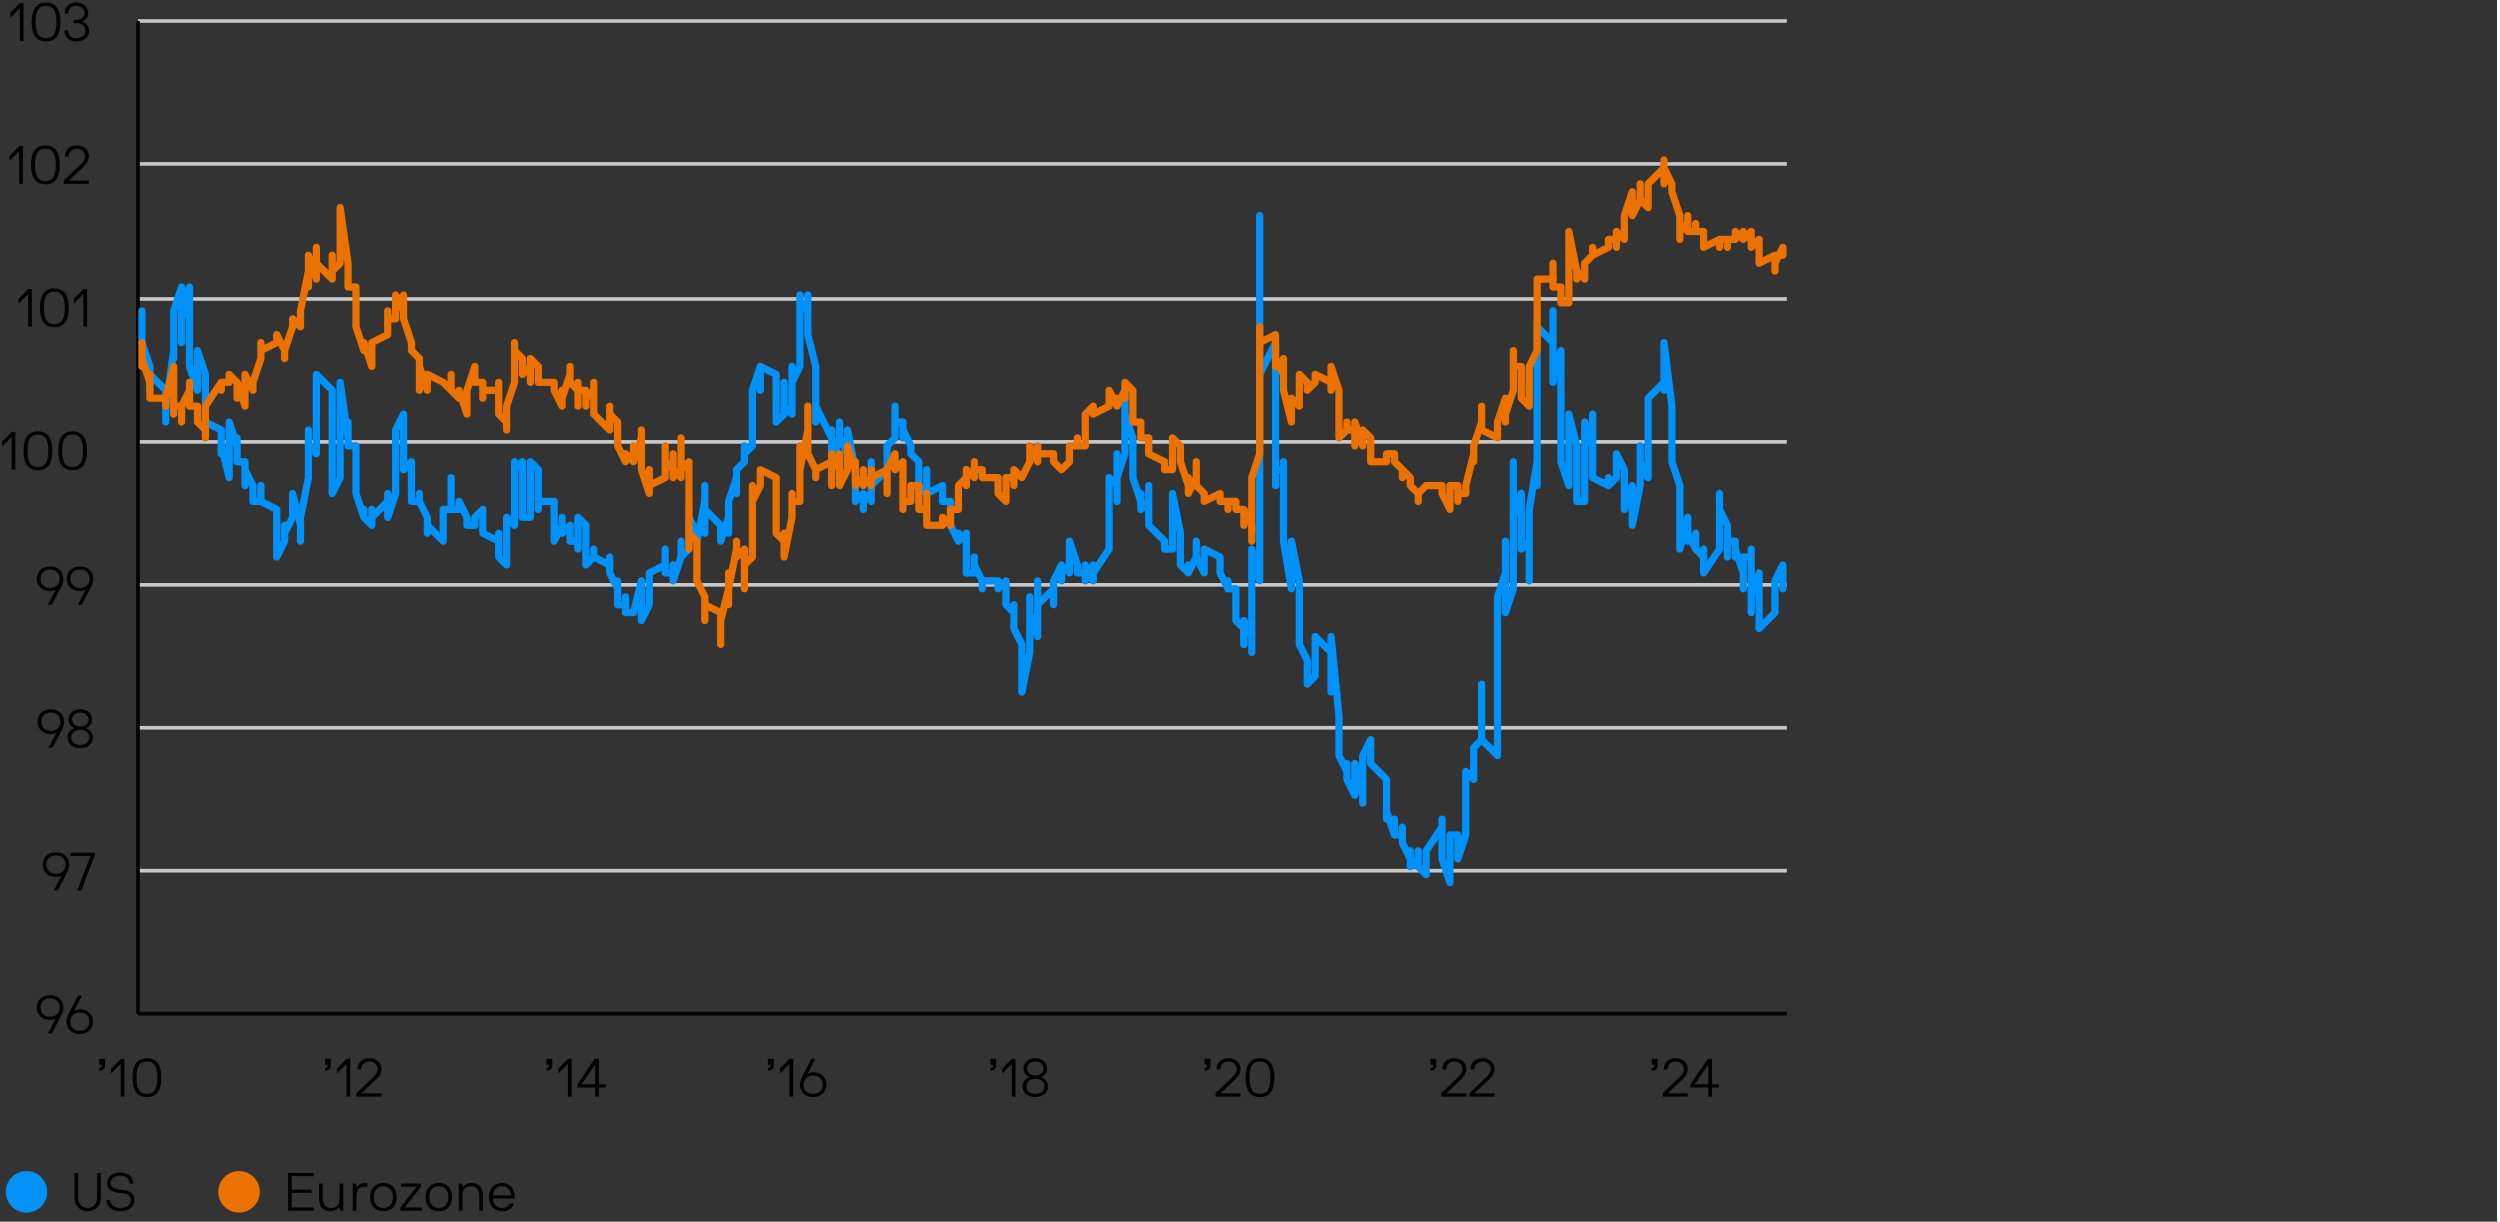 <?xml version="1.0" encoding="UTF-8"?>
<svg id="Layer_1" xmlns="http://www.w3.org/2000/svg" viewBox="0 0 839 410">
  <rect x="0" y="0" width="839" height="410" fill="#333333" stroke="none"/>
  <line x1="838.5" y1="-45" x2="838.5" y2="410" style="fill: none; stroke: #fff; stroke-miterlimit: 10;"/>
  <circle cx="8.89" cy="399.98" r="6.97" style="fill: #0092f9;"/>
  <g>
    <path d="M33.74,393.64c.05,0,.09.04.09.09v8.37c0,2.65-1.93,4.39-4.39,4.39s-4.45-1.75-4.45-4.39v-8.37c0-.05.04-.09.09-.09h1.08c.05,0,.09.04.09.09v8.37c0,1.93,1.42,3.31,3.19,3.31s3.13-1.39,3.13-3.31v-8.37c0-.05.04-.09.09-.09h1.08Z"/>
    <path d="M40.44,405.41c1.76,0,3.46-.92,3.46-2.57,0-2.04-1.76-2.36-3.46-2.5-2.11-.18-4.54-.74-4.54-3.38,0-2.23,2.2-3.49,4.36-3.49s4.43,1.15,4.43,3.66c0,.05-.04.09-.09.09h-1.08c-.05,0-.09-.04-.09-.09,0-1.69-1.42-2.58-3.17-2.58-1.64,0-3.1.95-3.1,2.41,0,1.06.52,2.05,3.28,2.3,2.18.2,4.72.58,4.72,3.58,0,2.18-2,3.66-4.72,3.66-2.9,0-4.72-1.66-4.72-3.66,0-.05.04-.09.09-.09h1.08c.05,0,.09.04.09.09,0,1.26,1.3,2.57,3.46,2.57Z"/>
  </g>
  <circle cx="80.22" cy="399.98" r="6.97" style="fill: #eb7200;"/>
  <g>
    <path d="M96.76,406.31c-.05,0-.09-.04-.09-.09v-12.5c0-.05.04-.09.09-.09h8.46c.05,0,.09.04.09.09v.9c0,.05-.04.09-.09.09h-7.2c-.05,0-.09.04-.09.09v4.36c0,.05.04.09.09.09h6.43c.05,0,.09.04.09.09v.9c0,.05-.04.09-.09.09h-6.43c-.05,0-.09.04-.09.09v4.72c0,.05.04.09.09.09h7.2c.05,0,.09.04.09.09v.9c0,.05-.04.09-.09.09h-8.46Z"/>
    <path d="M108.33,402.1c0,1.76.72,3.29,2.81,3.31,2.02,0,2.81-1.15,2.81-3.31v-4.81c0-.05.04-.09.09-.09h1.08c.05,0,.09.04.09.09v8.93c0,.05-.04.09-.09.09h-.88c-.05,0-.09-.02-.11-.09l-.18-.99c-.02-.11-.13-.11-.18-.04-.25.34-1.22,1.3-2.81,1.3-2.75-.02-3.89-1.73-3.89-4.39v-4.81c0-.05.04-.09.09-.09h1.08c.05,0,.09.04.09.09v4.81Z"/>
    <path d="M118.38,397.29c0-.05.04-.09.09-.09h.9c.05,0,.07.04.09.09l.18.99c.02.11.13.11.18.04.23-.29.95-1.3,2.63-1.3h.76c.05,0,.09.04.09.09v1.08c0,.05-.04.09-.09.09h-.76c-2.02,0-2.81,1.01-2.81,3.13v4.81c0,.05-.04.09-.09.09h-1.08c-.05,0-.09-.04-.09-.09v-8.93Z"/>
    <path d="M128.66,406.49c-2.83,0-4.47-1.93-4.47-4.74s1.64-4.75,4.47-4.75,4.47,1.94,4.47,4.75-1.66,4.74-4.47,4.74ZM128.66,398.1c-2,0-3.2,1.49-3.2,3.66s1.21,3.65,3.2,3.65,3.21-1.49,3.21-3.65-1.21-3.66-3.21-3.66Z"/>
    <path d="M134.61,397.29c0-.05.04-.09.09-.09h6.5c.05,0,.09.04.09.09v.9c0,.05-.05.13-.09.18l-5.22,6.72c-.05.07.02.14.07.14h5.4c.05,0,.09.04.09.09v.9c0,.05-.04.09-.09.09h-6.97c-.05,0-.09-.04-.09-.09v-.9c0-.05.05-.13.09-.18l5.22-6.72c.05-.07-.02-.14-.07-.14h-4.93c-.05,0-.09-.04-.09-.09v-.9Z"/>
    <path d="M147.27,406.49c-2.83,0-4.47-1.93-4.47-4.74s1.64-4.75,4.47-4.75,4.47,1.94,4.47,4.75-1.66,4.74-4.47,4.74ZM147.27,398.1c-2,0-3.2,1.49-3.2,3.66s1.21,3.65,3.2,3.65,3.21-1.49,3.21-3.65-1.21-3.66-3.21-3.66Z"/>
    <path d="M160.86,401.41c0-1.76-.72-3.31-2.81-3.31s-2.81,1.15-2.81,3.31v4.81c0,.05-.04.09-.09.09h-1.08c-.05,0-.09-.04-.09-.09v-8.93c0-.05.04-.09.09-.09h.88c.05,0,.09.02.11.09l.18.99c.02.11.13.11.18.04.25-.34,1.22-1.31,2.81-1.3,2.75.04,3.89,1.73,3.89,4.39v4.81c0,.05-.04.09-.09.09h-1.08c-.05,0-.09-.04-.09-.09v-4.81Z"/>
    <path d="M165.55,402.22c-.05,0-.09.04-.09.09,0,1.57,1.12,3.1,3.01,3.1,1.46,0,2.27-.74,2.61-1.4.04-.07.09-.09.14-.09h1.15c.05,0,.13.02.11.09-.54,1.64-2.07,2.49-4.02,2.49-2.61,0-4.38-1.93-4.38-4.74s1.67-4.75,4.38-4.75,4.32,1.94,4.32,4.75c0,.13-.02.32-.04.38-.02.05-.05.09-.11.09h-7.09ZM168.47,398.08c-2.05,0-3.01,1.89-3.01,2.97,0,.05.04.09.09.09h5.78c.05,0,.09-.04.09-.09,0-1.3-.85-2.97-2.95-2.97Z"/>
  </g>
  <path d="M46.31,7.05h553.35M46.31,55.02h553.35M46.31,100.33h553.35M46.31,148.3h553.35M46.31,196.27h553.35M46.31,244.24h553.35M46.31,292.21h553.35" style="fill: none; stroke: #c5c7c9; stroke-linejoin: round; stroke-width: 1.22px;"/>
  <line x1="46.31" y1="340.17" x2="46.31" y2="7.05" style="fill: none; stroke: #000; stroke-linejoin: round; stroke-width: 1.22px;"/>
  <line x1="46.31" y1="340.17" x2="599.67" y2="340.17" style="fill: none; stroke: #000; stroke-linejoin: round; stroke-width: 1.22px;"/>
  <g>
    <polyline points="47.64 104.33 47.64 112.32 47.64 114.99 50.3 122.98 50.3 128.31 50.3 130.98 50.3 125.65 55.63 130.98 55.63 136.3 55.63 141.63 55.63 136.3 58.29 117.65 58.29 120.32 58.29 109.66 58.29 104.33 60.95 96.33 60.95 101.66 60.95 114.99 60.95 106.99 63.61 96.33 63.61 109.66 63.61 120.32 63.61 122.98 66.27 130.98 66.27 117.65 66.27 120.32 66.27 117.65 68.93 125.65 68.93 130.98 68.93 141.63 74.25 144.3 74.25 152.29 74.25 149.63 76.91 160.29 76.91 149.63 76.91 146.96 76.91 141.63 79.57 149.63 79.57 146.96 79.57 149.63 79.57 154.96 82.23 154.96 82.23 162.95 82.23 157.62 84.89 162.95 84.89 168.28 87.55 168.28 87.55 165.62 87.55 162.95 87.55 168.28 92.87 170.95 92.87 173.61 92.87 178.94 92.87 186.94 95.53 181.61 95.53 176.28 95.53 178.94 98.19 173.61 98.19 168.28 98.19 165.62 100.85 176.28 100.85 178.94 100.85 173.61 100.85 181.61 100.85 173.61 103.51 160.29 103.51 152.29 103.51 144.3 103.51 149.63 106.17 152.29 106.17 144.3 106.17 152.29 106.17 130.98 106.17 125.65 111.49 130.98 111.49 146.96 111.49 152.29 111.49 165.62 114.15 160.29 114.15 157.62 114.15 144.3 114.15 128.31 116.81 146.96 116.81 149.63 116.81 141.63 116.81 149.63 119.47 149.63 119.47 154.96 119.47 160.29 119.47 165.62 122.13 173.61 122.13 170.95 122.13 173.61 124.79 176.28 124.79 170.95 124.79 173.61 130.12 168.28 130.12 165.62 130.12 168.28 130.12 173.61 132.78 165.62 132.78 160.29 132.78 144.3 135.44 138.97 135.44 146.96 135.44 152.29 135.44 149.63" style="fill: none; stroke: #0092f9; stroke-linecap: round; stroke-linejoin: round; stroke-width: 2.43px;"/>
    <polyline points="135.44 149.63 135.44 157.62 138.1 154.96 138.1 157.62 138.1 160.29 138.1 168.28 140.76 168.28 140.76 165.62 140.76 168.28 143.42 173.61 143.42 178.94 143.42 176.28 148.74 181.61 148.74 176.28 148.74 170.95 151.4 170.95 151.4 165.62 151.4 160.29 151.4 168.28 151.4 170.95 154.06 170.95 154.06 168.28 156.72 173.61 156.72 176.28 159.38 176.28 159.38 173.61 162.04 170.95 162.04 173.61 162.04 176.28 162.04 178.94 167.36 181.61 167.36 186.94 167.36 178.94 167.36 186.94 170.02 189.6 170.02 186.94 170.02 184.27 170.02 173.61 172.68 176.28 172.68 154.96 172.68 157.62 175.34 154.96 175.34 168.28 175.34 173.61 178 173.61 178 170.95 178 157.62 178 160.29 178 154.96 180.66 157.62 180.66 162.95 180.66 170.95 180.66 168.28 185.98 168.28 185.98 170.95 185.98 178.94 185.98 181.61 188.64 176.28 188.64 173.61 188.64 178.94 191.3 176.28 191.3 181.61 193.96 181.61 193.96 184.27 193.96 181.61 193.96 176.28 193.96 173.61 196.62 176.28 196.62 184.27 196.62 181.61 196.62 189.6 199.28 186.94 199.28 184.27 199.28 186.94 204.61 189.6 204.61 186.94 204.61 189.6 204.61 192.27 207.27 197.6 207.27 194.93 207.27 197.6 207.27 202.93 209.93 202.93 209.93 200.26 209.93 202.93 209.93 205.59 212.59 205.59 215.25 194.93 215.25 197.6 215.25 202.93 215.25 205.59 215.25 208.26 217.91 202.93 217.91 194.93 217.91 197.6 217.91 192.27 223.23 189.6 223.23 184.27 223.23 189.6 223.23 192.27 225.89 192.27 225.89 189.6 225.89 192.27 225.89 194.93 228.55 186.94 228.55 181.61 228.55 186.94" style="fill: none; stroke: #0092f9; stroke-linecap: round; stroke-linejoin: round; stroke-width: 2.43px;"/>
    <polyline points="228.55 186.94 231.21 184.27 231.21 181.61 231.21 173.61 233.87 178.94 233.87 181.61 236.53 168.28 236.53 162.95 236.53 178.94 236.53 170.95 241.85 176.28 241.85 178.94 241.85 181.61 244.51 173.61 244.51 176.28 244.51 178.94 244.51 170.95 244.51 168.28 247.17 160.29 247.17 162.95 247.17 165.62 247.17 157.62 249.83 154.96 249.83 152.29 249.83 154.96 249.83 149.63 249.83 152.29 252.49 149.63 252.49 146.96 252.49 133.64 252.49 130.98 255.15 122.98 255.15 128.31 255.15 130.98 255.15 122.98 260.47 125.65 260.47 138.97 260.47 141.63 263.13 138.97 263.13 128.31 263.13 138.97 263.13 136.3 265.79 138.97 265.79 125.65 265.79 122.98 265.79 128.31 268.45 122.98 268.45 106.99 268.45 99 268.45 104.33 271.11 101.66 271.11 99 271.11 106.99 271.11 112.32 273.77 122.98 273.77 130.98 273.77 141.63 273.77 136.3 279.1 146.96 279.1 144.3 279.1 149.63 279.1 152.29 279.1 154.96 281.76 146.96 281.76 144.3 281.76 141.63 281.76 146.96 284.42 152.29 284.42 149.63 284.42 144.3 287.08 157.62 287.08 162.95 287.08 168.28 289.74 165.62 289.74 170.95 289.74 165.62 292.4 168.28 292.4 157.62 292.4 154.96 292.4 162.95 297.72 157.62 297.72 154.96 297.72 149.63 300.38 146.96 300.38 141.63 300.38 136.3 300.38 141.63 303.04 141.63 303.04 146.96 303.04 144.3 305.7 149.63 305.7 152.29 308.36 154.96 308.36 157.62 308.36 160.29 308.36 165.62 311.02 162.95 311.02 157.62 311.02 162.95 311.02 165.62 316.34 162.95 316.34 165.62 316.34 168.28 319 168.28 319 173.61 319 176.28 321.66 181.61 321.66 178.94 321.66 181.61 324.32 178.94 324.32 186.94 324.32 192.27" style="fill: none; stroke: #0092f9; stroke-linecap: round; stroke-linejoin: round; stroke-width: 2.43px;"/>
    <polyline points="324.32 192.27 326.98 192.27 326.98 186.94 326.98 189.6 329.64 194.93 329.64 197.6 329.64 194.93 334.96 194.93 334.96 197.6 334.96 194.93 337.62 197.6 337.62 194.93 337.62 197.6 337.62 202.93 340.28 205.59 340.28 202.93 340.28 208.26 340.28 205.59 340.28 210.92 342.94 216.25 342.94 221.58 342.94 224.25 342.94 232.24 345.6 218.92 345.6 200.26 345.6 213.59 348.26 205.59 348.26 213.59 348.26 208.26 348.26 194.93 348.26 202.93 353.59 197.6 353.59 202.93 353.59 197.6 353.59 194.93 356.25 189.6 356.25 194.93 356.25 189.6 356.25 192.27 358.91 189.6 358.91 192.27 358.91 189.6 358.91 184.27 358.91 181.61 361.57 189.6 361.57 192.27 361.57 189.6 361.57 192.27 364.23 192.27 364.23 189.6 364.23 192.27 364.23 194.93 366.89 189.6 366.89 192.27 366.89 194.93 366.89 192.27 372.21 184.27 372.21 176.28 372.21 170.95 372.21 160.29 374.87 162.95 374.87 168.28 374.87 162.95 374.87 152.29 374.87 160.29 377.53 152.29 377.53 149.63 377.53 130.98 377.53 138.97 380.19 146.96 380.19 154.96 380.19 160.29 382.85 168.28 382.85 165.62 382.85 170.95 385.51 168.28 385.51 162.95 385.51 170.95 385.51 173.61 385.51 176.28 390.83 181.61 390.83 184.27 390.83 181.61 390.83 184.27 393.49 184.27 393.49 176.28 393.49 173.61 393.49 170.95 393.49 165.62 396.15 178.94 396.15 189.6 398.81 192.27 398.81 189.6 398.81 192.27 401.47 186.94 401.47 184.27 401.47 181.61 401.47 186.94 404.13 192.27 404.13 186.94 404.13 189.6 404.13 184.27 409.45 186.94 409.45 189.6 409.45 192.27 412.11 197.6 412.11 194.93 412.11 197.6 412.11 194.93 412.11 197.6 414.77 197.6 414.77 202.93 414.77 205.59 414.77 208.26 417.43 210.92 417.43 216.25" style="fill: none; stroke: #0092f9; stroke-linecap: round; stroke-linejoin: round; stroke-width: 2.43px;"/>
    <polyline points="417.43 216.25 417.43 213.59 417.43 208.26 420.09 213.59 420.09 218.92 420.09 216.25 420.09 184.27 422.75 194.93 422.75 144.3 422.75 72.35 422.75 125.65 428.08 114.99 428.08 154.96 428.08 162.95 428.08 157.62 430.74 157.62 430.74 162.95 430.74 154.96 430.74 170.95 430.74 181.61 433.4 197.6 433.4 184.27 433.4 189.6 433.4 181.61 436.06 194.93 436.06 200.26 436.06 205.59 436.06 210.92 436.06 216.25 438.72 221.58 438.72 224.25 438.72 229.58 441.38 226.91 441.38 221.58 441.38 213.59 446.7 218.92 446.7 229.58 446.7 232.24 446.7 229.58 446.7 213.59 449.36 240.24 449.36 242.9 449.36 248.23 449.36 253.56 452.02 258.89 452.02 256.23 452.02 261.56 454.68 266.89 454.68 264.22 454.68 266.89 454.68 256.23 457.34 266.89 457.34 269.55 457.34 264.22 457.34 253.56 460 248.23 460 256.23 460 253.56 460 256.23 465.32 261.56 465.32 266.89 465.32 274.88 465.32 272.22 467.98 280.21 467.98 274.88 467.98 280.21 470.64 280.21 470.64 282.88 470.64 277.55 470.64 282.88 473.3 288.21 473.3 285.54 473.3 288.21 473.3 290.87 475.96 288.21 475.96 290.87 475.96 285.54 475.96 290.87 478.62 293.54 478.62 288.21 478.62 285.54 483.94 277.55 483.94 274.88 483.94 282.88 483.94 285.54 483.94 288.21 486.6 296.2 486.6 290.87 486.6 288.21 486.6 280.21 489.26 280.21 489.26 288.21 489.26 282.88 489.26 285.54 489.26 288.21 491.92 280.21 491.92 264.22 491.92 258.89 494.58 261.56 494.58 256.23 494.58 250.9 497.24 248.23 497.24 229.58 497.24 248.23 502.57 253.56 502.57 240.24 502.57 226.91 502.57 213.59 502.57 200.26 505.23 192.27 505.23 186.94 505.23 181.61 505.23 205.59 507.89 197.6 507.89 176.28 507.89 154.96 507.89 173.61 510.55 165.62" style="fill: none; stroke: #0092f9; stroke-linecap: round; stroke-linejoin: round; stroke-width: 2.43px;"/>
    <polyline points="510.55 165.62 510.55 165.62 510.55 176.28 510.55 184.27 513.21 181.61 513.21 194.93 513.21 181.61 513.21 170.95 515.87 154.96 515.87 162.95 515.87 146.96 515.87 125.65 515.87 109.66 521.19 114.99 521.19 104.33 521.19 109.66 521.19 128.31 523.85 117.65 523.85 141.63 523.85 144.3 523.85 154.96 526.51 162.95 526.51 152.29 526.51 146.96 526.51 141.63 526.51 138.97 529.17 149.63 529.17 165.62 529.17 160.29 529.17 168.28 531.83 168.28 531.83 160.29 531.83 154.96 531.83 141.63 534.49 149.63 534.49 138.97 534.49 144.3 534.49 149.63 534.49 160.29 539.81 162.95 539.81 160.29 539.81 162.95 542.47 160.29 542.47 154.96 542.47 152.29 545.13 157.62 545.13 160.29 545.13 170.95 545.13 165.62 545.13 170.95 547.79 162.95 547.79 176.28 550.45 162.95 550.45 160.29 550.45 149.63 550.45 154.96 553.11 160.29 553.11 152.29 553.11 144.3 553.11 133.64 558.43 128.31 558.43 130.98 558.43 117.65 558.43 114.99 561.09 136.3 561.09 138.97 561.09 152.29 561.09 154.96 563.75 162.95 563.75 178.94 563.75 181.61 563.75 184.27 566.41 173.61 566.41 181.61 566.41 176.28 566.41 178.94 569.07 184.27 569.07 181.61 569.07 178.94 569.07 184.27 571.73 186.94 571.73 189.6 571.73 184.27 571.73 189.6 571.73 192.27 577.06 184.27 577.06 176.28 577.06 165.62 577.06 170.95 579.72 176.28 579.72 181.61 579.72 186.94 579.72 184.27 579.72 181.61 582.38 181.61 582.38 186.94 582.38 184.27 585.04 192.27 585.04 197.6 585.04 189.6 585.04 186.94 587.7 186.94 587.7 184.27 587.7 197.6 587.7 205.59 587.7 200.26 590.36 192.27 590.36 205.59 590.36 208.26 590.36 210.92 595.68 205.59 595.68 202.93 595.68 194.93 598.34 189.6 598.34 197.6" style="fill: none; stroke: #0092f9; stroke-linecap: round; stroke-linejoin: round; stroke-width: 2.43px;"/>
  </g>
  <g>
    <polyline points="47.64 114.99 47.64 117.65 47.64 122.98 47.64 120.32 50.3 128.31 50.3 125.65 50.3 130.98 50.3 133.64 55.63 133.64 55.63 136.3 55.63 133.64 58.29 122.98 58.29 138.97 58.29 128.31 58.29 136.3 60.95 136.3 60.95 141.63 60.95 136.3 63.61 130.98 63.61 136.3 63.61 128.31 63.61 133.64 63.61 136.3 66.27 136.3 66.27 141.63 68.93 144.3 68.93 146.96 68.93 138.97 68.93 136.3 74.25 128.31 74.25 130.98 74.25 128.31 76.91 128.31 76.91 125.65 79.57 128.31 79.57 130.98 79.57 128.31 79.57 133.64 79.57 128.31 82.23 136.3 82.23 133.64 82.23 128.31 82.23 125.65 84.89 130.98 84.89 128.31 87.55 120.32 87.55 114.99 87.55 117.65 92.87 114.99 92.87 112.32 95.53 117.65 95.53 120.32 95.53 117.65 98.19 109.66 98.19 106.99 100.85 109.66 100.85 106.99 100.85 104.33 100.85 106.99 100.85 104.33 103.51 91 103.51 96.33 103.51 88.34 103.51 85.67 106.17 93.67 106.17 91 106.17 83.01 106.17 88.34 111.49 93.67 111.49 88.34 111.49 85.67 111.49 91 114.15 88.34 114.15 83.01 114.15 69.68 116.81 88.34 116.81 93.67 116.81 96.33 119.47 96.33 119.47 104.33 119.47 106.99 119.47 109.66 122.13 117.65 122.13 114.99 122.13 117.65 122.13 114.99 124.79 122.98 124.79 120.32 124.79 122.98 124.79 117.65 124.79 114.99 130.12 112.32 130.12 106.99 130.12 104.33 130.12 106.99 132.78 106.99 132.78 99 132.78 104.33 135.44 99 135.44 104.33 135.44 101.66 135.44 104.33 135.44 106.99 138.1 114.99" style="fill: none; stroke: #eb7200; stroke-linecap: round; stroke-linejoin: round; stroke-width: 2.43px;"/>
    <polyline points="138.1 114.99 138.1 117.65 140.76 120.32 140.76 128.31 140.76 130.98 140.76 128.31 140.76 122.98 143.42 130.98 143.42 128.31 143.42 125.65 148.74 128.31 151.4 130.98 151.4 125.65 151.4 128.31 151.4 130.98 154.06 133.64 154.06 130.98 154.06 133.64 154.06 130.98 156.72 138.97 156.72 133.64 156.72 130.98 159.38 122.98 159.38 125.65 159.38 128.31 162.04 128.31 162.04 133.64 162.04 130.98 167.36 130.98 167.36 133.64 167.36 128.31 167.36 138.97 170.02 141.63 170.02 144.3 170.02 138.97 170.02 136.3 172.68 128.31 172.68 125.65 172.68 114.99 172.68 117.65 175.34 120.32 175.34 125.65 175.34 122.98 178 125.65 178 128.31 178 122.98 178 120.32 180.66 122.98 180.66 125.65 180.66 128.31 185.98 128.31 185.98 130.98 188.64 136.3 188.64 133.64 188.64 130.98 188.64 133.64 191.3 125.65 191.3 122.98 191.3 128.31 193.96 130.98 193.96 133.64 193.96 136.3 193.96 128.31 193.96 130.98 196.62 130.98 196.62 136.3 196.62 133.64 199.28 130.98 199.28 128.31 199.28 130.98 199.28 138.97 204.61 144.3 204.61 136.3 204.61 138.97 207.27 141.63 207.27 144.3 207.27 146.96 207.27 149.63 209.93 154.96 209.93 152.29 212.59 154.96 212.59 149.63 212.59 154.96 215.25 146.96 215.25 144.3 215.25 146.96 215.25 152.29 215.25 157.62 217.91 165.62 217.91 157.62 217.91 162.95 223.23 160.29 223.23 154.96 223.23 149.63 223.23 152.29 223.23 157.62 225.89 154.96 225.89 152.29 225.89 160.29 225.89 157.62 228.55 160.29 228.55 146.96 228.55 152.29 228.55 154.96 231.21 157.62 231.21 154.96 231.21 170.95" style="fill: none; stroke: #eb7200; stroke-linecap: round; stroke-linejoin: round; stroke-width: 2.43px;"/>
    <polyline points="231.21 170.95 231.21 184.27 231.21 178.94 233.87 181.61 233.87 184.27 233.87 194.93 236.53 200.26 236.53 208.26 236.53 205.59 236.53 202.93 241.85 205.59 241.85 216.25 241.85 208.26 244.51 197.6 244.51 192.27 244.51 202.93 244.51 197.6 247.17 184.27 247.17 181.61 247.17 186.94 249.83 184.27 249.83 197.6 249.83 189.6 252.49 186.94 252.49 178.94 252.49 162.95 252.49 168.28 255.15 162.95 255.15 160.29 255.15 157.62 260.47 160.29 260.47 165.62 260.47 168.28 260.47 178.94 263.13 181.61 263.13 178.94 263.13 186.94 265.79 173.61 265.79 165.62 265.79 170.95 265.79 168.28 268.45 168.28 268.45 157.62 268.45 149.63 268.45 154.96 268.45 157.62 271.11 144.3 271.11 136.3 271.11 144.3 271.11 152.29 273.77 157.62 273.77 160.29 273.77 157.62 279.1 154.96 279.1 152.29 279.1 160.29 279.1 162.95 279.1 157.62 281.76 152.29 281.76 154.96 281.76 162.95 284.42 157.62 284.42 152.29 284.42 149.63 287.08 157.62 287.08 154.96 287.08 157.62 287.08 162.95 287.08 160.29 289.74 162.95 289.74 157.62 289.74 160.29 292.4 162.95 292.4 160.29 292.4 157.62 292.4 160.29 297.72 157.62 297.72 160.29 297.72 165.62 297.72 157.62 300.38 152.29 300.38 154.96 300.38 157.62 303.04 154.96 303.04 162.95 303.04 168.28 303.04 170.95 303.04 168.28 305.7 168.28 305.7 165.62 305.7 162.95 308.36 162.95 308.36 165.62 308.36 168.28 308.36 170.95 311.02 170.95 311.02 165.62 311.02 168.28 311.02 176.28 316.34 176.28 316.34 173.61 319 176.28 319 170.95 321.66 170.95 321.66 162.95 324.32 160.29 324.32 162.95 324.32 157.62" style="fill: none; stroke: #eb7200; stroke-linecap: round; stroke-linejoin: round; stroke-width: 2.43px;"/>
    <polyline points="324.32 157.62 324.32 157.62 326.98 160.29 326.98 154.96 326.98 157.62 329.64 157.62 329.64 160.29 334.96 160.29 334.96 162.95 334.96 160.29 334.96 165.62 337.62 168.28 337.62 162.95 337.62 160.29 340.28 160.29 340.28 162.95 340.28 160.29 340.28 157.62 342.94 160.29 345.6 154.96 345.6 149.63 345.6 152.29 345.6 154.96 348.26 149.63 348.26 152.29 348.26 154.96 348.26 149.63 348.26 152.29 353.59 152.29 353.59 154.96 356.25 157.62 358.91 154.96 358.91 149.63 358.91 154.96 358.91 152.29 358.91 149.63 361.57 149.63 361.57 146.96 361.57 149.63 364.23 149.63 364.23 146.96 364.23 144.3 364.23 141.63 364.23 138.97 366.89 136.3 366.89 138.97 372.21 136.3 372.21 130.98 374.87 136.3 374.87 133.64 374.87 136.3 377.53 130.98 377.53 133.64 377.53 128.31 380.19 130.98 380.19 133.64 380.19 138.97 380.19 141.63 382.85 141.63 382.85 144.3 382.85 146.96 385.51 146.96 385.51 149.63 385.51 152.29 385.51 149.63 385.51 152.29 390.83 154.96 390.83 157.62 393.49 157.62 393.49 149.63 393.49 146.96 396.15 149.63 396.15 152.29 396.15 154.96 398.81 162.95 398.81 160.29 398.81 162.95 398.81 165.62 401.47 160.29 401.47 154.96 401.47 157.62 401.47 154.96 401.47 162.95 404.13 165.62 404.13 168.28 409.45 165.62 409.45 168.28 412.11 168.28 412.11 170.95 412.11 168.28 414.77 168.28 414.77 170.95 417.43 170.95 417.43 173.61 417.43 176.28 417.43 170.95 420.09 176.28 420.09 181.61 420.09 178.94" style="fill: none; stroke: #eb7200; stroke-linecap: round; stroke-linejoin: round; stroke-width: 2.43px;"/>
    <polyline points="420.09 178.94 420.09 160.29 422.75 152.29 422.75 117.65 422.75 109.66 422.75 114.99 428.08 112.32 428.08 122.98 428.08 120.32 430.74 125.65 430.74 120.32 430.74 125.65 430.74 130.98 433.4 141.63 433.4 133.64 433.4 136.3 433.4 133.64 436.06 136.3 436.06 133.64 436.06 125.65 438.72 128.31 438.72 130.98 438.72 128.31 438.72 130.98 441.38 128.31 441.38 125.65 446.7 128.31 446.7 130.98 446.7 128.31 446.7 122.98 449.36 130.98 449.36 141.63 449.36 144.3 449.36 146.96 452.02 144.3 452.02 141.63 452.02 144.3 454.68 144.3 454.68 146.96 454.68 149.63 454.68 144.3 454.68 141.63 457.34 149.63 457.34 144.3 460 146.96 460 152.29 460 154.96 465.32 154.96 465.32 152.29 465.32 154.96 465.32 152.29 467.98 152.29 467.98 154.96 470.64 157.62 470.64 160.29 470.64 157.62 473.3 160.29 473.3 162.95 475.96 165.62 475.96 168.28 475.96 165.62 478.62 162.95 483.94 162.95 483.94 165.62 483.94 162.95 483.94 165.62 486.6 170.95 486.6 162.95 489.26 162.95 489.26 165.62 489.26 162.95 489.26 168.28 489.26 165.62 491.92 165.62 491.92 162.95 494.58 152.29 494.58 154.96 494.58 149.63 497.24 141.63 497.24 136.3 497.24 144.3 502.57 146.96 502.57 144.3 502.57 141.63 505.23 133.64 505.23 141.63 505.23 138.97 507.89 130.98 507.89 125.65 507.89 117.65 507.89 122.98 510.55 122.98 510.55 125.65 510.55 128.31 510.55 133.64 513.21 136.3 513.21 130.98 513.21 122.98 515.87 117.65 515.87 112.32 515.87 109.66 515.87 104.33 515.87 93.67 521.19 93.67" style="fill: none; stroke: #eb7200; stroke-linecap: round; stroke-linejoin: round; stroke-width: 2.43px;"/>
    <polyline points="521.19 93.67 521.19 91 521.19 88.34 521.19 96.33 523.85 96.33 523.85 101.66 526.51 101.66 526.51 99 526.51 88.34 526.51 83.01 526.51 77.68 529.17 91 529.17 93.67 529.17 91 531.83 93.67 531.83 91 531.83 88.34 534.49 85.67 534.49 83.01 534.49 85.67 539.81 83.01 539.81 80.34 542.47 80.34 542.47 83.01 542.47 80.34 542.47 77.68 545.13 80.34 545.13 77.68 545.13 75.01 545.13 72.35 547.79 64.35 547.79 67.02 547.79 69.68 547.79 72.35 550.45 67.02 550.45 64.35 550.45 61.69 550.45 67.02 553.11 69.68 553.11 64.35 553.11 61.69 558.43 56.36 558.43 61.69 558.43 53.69 558.43 56.36 561.09 61.69 561.09 64.35 563.75 72.35 563.75 77.68 563.75 80.34 563.75 77.68 566.41 75.01 566.41 77.68 566.41 72.35 566.41 77.68 569.07 77.68 569.07 75.01 569.07 77.68 571.73 77.68 571.73 80.34 571.73 83.01 577.06 80.34 577.06 83.01 577.06 80.34 579.72 80.34 579.72 83.01 579.72 80.34 582.38 80.34 582.38 77.68 585.04 80.34 585.04 77.68 585.04 80.34 587.7 77.68 587.7 80.34 587.7 83.01 590.36 80.34 590.36 83.01 590.36 88.34 595.68 85.67 595.68 88.34 595.68 91 595.68 88.34 598.34 83.01 598.34 85.67" style="fill: none; stroke: #eb7200; stroke-linecap: round; stroke-linejoin: round; stroke-width: 2.43px;"/>
  </g>
  <g>
    <path d="M18.6,341.98c.04-.07-.04-.16-.14-.09-.22.14-.9.41-1.64.41-2.61,0-4.48-1.71-4.48-4.18,0-2.23,1.66-4.14,4.48-4.14s4.45,1.91,4.45,4.14c0,.61-.18,1.66-.86,2.97l-2.95,5.65c-.04.07-.09.09-.14.09h-1.13c-.05,0-.11-.04-.07-.11l2.5-4.75ZM16.82,341.22c2.11,0,3.19-1.39,3.19-3.1s-1.08-3.06-3.19-3.06-3.22,1.35-3.22,3.06,1.1,3.1,3.22,3.1Z"/>
    <path d="M24.97,339.03c-.04.07.04.16.14.09.22-.14.9-.41,1.64-.41,2.61,0,4.48,1.71,4.48,4.18,0,2.23-1.66,4.14-4.48,4.14s-4.45-1.91-4.45-4.14c0-.61.18-1.66.86-2.97l2.95-5.65c.04-.07.09-.09.14-.09h1.13c.05,0,.11.04.07.11l-2.5,4.75ZM26.75,339.78c-2.11,0-3.19,1.39-3.19,3.1s1.08,3.06,3.19,3.06,3.22-1.35,3.22-3.06-1.1-3.1-3.22-3.1Z"/>
  </g>
  <g>
    <path d="M20.58,294.01c.04-.07-.04-.16-.14-.09-.22.14-.9.41-1.64.41-2.61,0-4.48-1.71-4.48-4.18,0-2.23,1.66-4.14,4.48-4.14s4.45,1.91,4.45,4.14c0,.61-.18,1.66-.86,2.97l-2.95,5.65c-.04.07-.09.09-.14.09h-1.13c-.05,0-.11-.04-.07-.11l2.5-4.75ZM18.79,293.25c2.11,0,3.19-1.39,3.19-3.1s-1.08-3.06-3.19-3.06-3.22,1.35-3.22,3.06,1.1,3.1,3.22,3.1Z"/>
    <path d="M31.75,287.04c0,.18-.02.23-.05.32l-4.38,11.42c-.02.05-.05.09-.11.09h-1.21c-.05,0-.09-.04-.07-.09l4.38-11.42c.02-.05-.02-.09-.07-.09h-6.52c-.05,0-.09-.04-.09-.09v-.9c0-.05.04-.09.09-.09h7.94c.05,0,.09.04.09.09v.76Z"/>
  </g>
  <g>
    <path d="M18.85,246.04c.04-.07-.04-.16-.14-.09-.22.14-.9.41-1.64.41-2.61,0-4.48-1.71-4.48-4.18,0-2.23,1.66-4.14,4.48-4.14s4.45,1.91,4.45,4.14c0,.61-.18,1.66-.86,2.97l-2.95,5.65c-.04.07-.09.09-.14.09h-1.13c-.05,0-.11-.04-.07-.11l2.5-4.75ZM17.07,245.28c2.11,0,3.19-1.39,3.19-3.1s-1.08-3.06-3.19-3.06-3.22,1.35-3.22,3.06,1.1,3.1,3.22,3.1Z"/>
    <path d="M22.66,247.48c0-2.03,1.62-2.88,2.21-3.06.11-.04.09-.16,0-.18-.45-.09-1.91-.9-1.91-2.74,0-1.98,1.62-3.46,3.98-3.46s3.98,1.48,3.98,3.46c0,1.84-1.62,2.67-1.91,2.74-.09.02-.11.14,0,.18.59.2,2.21,1.21,2.21,3.06,0,2.16-1.8,3.6-4.29,3.6s-4.29-1.44-4.29-3.6ZM29.97,247.48c0-1.58-1.31-2.56-3.02-2.56s-3.02.97-3.02,2.56,1.22,2.52,3.02,2.52,3.02-.99,3.02-2.52ZM26.95,243.84c1.62,0,2.75-.94,2.75-2.34,0-1.28-1.1-2.38-2.75-2.38s-2.75,1.1-2.75,2.38c0,1.4,1.13,2.34,2.75,2.34Z"/>
  </g>
  <g>
    <path d="M18.6,198.07c.04-.07-.04-.16-.14-.09-.22.14-.9.41-1.64.41-2.61,0-4.48-1.71-4.48-4.18,0-2.23,1.66-4.14,4.48-4.14s4.45,1.91,4.45,4.14c0,.61-.18,1.66-.86,2.97l-2.95,5.65c-.04.07-.09.09-.14.09h-1.13c-.05,0-.11-.04-.07-.11l2.5-4.75ZM16.82,197.31c2.11,0,3.19-1.39,3.19-3.1s-1.08-3.06-3.19-3.06-3.22,1.35-3.22,3.06,1.1,3.1,3.22,3.1Z"/>
    <path d="M28.64,198.07c.04-.07-.04-.16-.14-.09-.22.14-.9.41-1.64.41-2.61,0-4.48-1.71-4.48-4.18,0-2.23,1.66-4.14,4.48-4.14s4.45,1.91,4.45,4.14c0,.61-.18,1.66-.86,2.97l-2.95,5.65c-.04.07-.09.09-.14.09h-1.13c-.05,0-.11-.04-.07-.11l2.5-4.75ZM26.86,197.31c2.11,0,3.19-1.39,3.19-3.1s-1.08-3.06-3.19-3.06-3.22,1.35-3.22,3.06,1.1,3.1,3.22,3.1Z"/>
  </g>
  <g>
    <path d="M.7,148.33c0-.09.02-.14.09-.22l3.08-3.08c.05-.05.07-.09.13-.09h1.08c.05,0,.09.04.09.09v12.5c0,.05-.04.09-.09.09h-1.08c-.05,0-.09-.04-.09-.09v-10.66c0-.09-.11-.11-.14-.07l-2.92,2.92c-.05.05-.14.02-.14-.05v-1.33Z"/>
    <path d="M12.73,157.81c-3.65,0-4.84-2.75-4.84-6.52s1.19-6.52,4.84-6.52,4.83,2.74,4.83,6.52-1.17,6.52-4.83,6.52ZM12.73,145.85c-2.56,0-3.49,1.85-3.49,5.44s.94,5.44,3.49,5.44,3.48-1.91,3.48-5.44-.94-5.44-3.48-5.44Z"/>
    <path d="M24.37,157.81c-3.65,0-4.84-2.75-4.84-6.52s1.19-6.52,4.84-6.52,4.83,2.74,4.83,6.52-1.17,6.52-4.83,6.52ZM24.37,145.85c-2.56,0-3.49,1.85-3.49,5.44s.94,5.44,3.49,5.44,3.48-1.91,3.48-5.44-.94-5.44-3.48-5.44Z"/>
  </g>
  <g>
    <path d="M6.23,100.37c0-.09.02-.14.09-.22l3.08-3.08c.05-.05.07-.09.13-.09h1.08c.05,0,.09.04.09.09v12.5c0,.05-.04.09-.09.09h-1.08c-.05,0-.09-.04-.09-.09v-10.66c0-.09-.11-.11-.14-.07l-2.92,2.92c-.05.05-.14.02-.14-.05v-1.33Z"/>
    <path d="M18.25,109.84c-3.65,0-4.84-2.75-4.84-6.52s1.19-6.52,4.84-6.52,4.83,2.74,4.83,6.52-1.17,6.52-4.83,6.52ZM18.25,97.88c-2.56,0-3.49,1.85-3.49,5.44s.94,5.44,3.49,5.44,3.48-1.91,3.48-5.44-.94-5.44-3.48-5.44Z"/>
    <path d="M24.77,100.37c0-.09.02-.14.09-.22l3.08-3.08c.05-.05.07-.09.13-.09h1.08c.05,0,.09.04.09.09v12.5c0,.05-.04.09-.09.09h-1.08c-.05,0-.09-.04-.09-.09v-10.66c0-.09-.11-.11-.14-.07l-2.92,2.92c-.05.05-.14.02-.14-.05v-1.33Z"/>
  </g>
  <g>
    <path d="M3.23,52.39c0-.09.02-.14.09-.22l3.08-3.08c.05-.05.07-.09.13-.09h1.08c.05,0,.09.04.09.09v12.5c0,.05-.04.09-.09.09h-1.08c-.05,0-.09-.04-.09-.09v-10.66c0-.09-.11-.11-.14-.07l-2.92,2.92c-.05.05-.14.02-.14-.05v-1.33Z"/>
    <path d="M15.25,61.87c-3.65,0-4.84-2.75-4.84-6.52s1.19-6.52,4.84-6.52,4.83,2.74,4.83,6.52-1.17,6.52-4.83,6.52ZM15.25,49.91c-2.56,0-3.49,1.85-3.49,5.44s.94,5.44,3.49,5.44,3.48-1.91,3.48-5.44-.94-5.44-3.48-5.44Z"/>
    <path d="M25.76,48.83c2.57,0,4.07,1.58,4.07,3.64,0,1.71-1.19,2.94-2.03,3.69l-4.54,4.29c-.07.07-.02.16.05.16h6.43c.05,0,.09.04.09.09v.9c0,.05-.04.09-.09.09h-8.23c-.05,0-.09-.04-.09-.09v-.99c0-.05.05-.09.09-.13l5.33-5.11c.52-.47,1.75-1.67,1.73-2.9-.02-1.1-.83-2.56-2.81-2.56-1.44,0-2.68.97-2.7,2.57,0,.05-.04.09-.09.09h-1.08c-.05,0-.09-.04-.09-.09,0-2.47,1.82-3.66,3.96-3.66Z"/>
  </g>
  <g>
    <path d="M3.44,4.43c0-.09.02-.14.09-.22l3.08-3.08c.05-.05.07-.09.13-.09h1.08c.05,0,.09.04.09.09v12.5c0,.05-.04.09-.09.09h-1.08c-.05,0-.09-.04-.09-.09V2.97c0-.09-.11-.11-.14-.07l-2.92,2.92c-.05.05-.14.02-.14-.05v-1.33Z"/>
    <path d="M15.46,13.9c-3.65,0-4.84-2.75-4.84-6.52S11.81.86,15.46.86s4.83,2.74,4.83,6.52-1.17,6.52-4.83,6.52ZM15.46,1.94c-2.56,0-3.49,1.85-3.49,5.44s.94,5.44,3.49,5.44,3.48-1.91,3.48-5.44-.94-5.44-3.48-5.44Z"/>
    <path d="M25.65.86c2.36,0,3.98,1.57,3.98,3.55,0,1.84-1.62,2.57-1.91,2.65-.09.02-.11.14,0,.18.59.2,2.21,1.28,2.21,3.13s-1.53,3.53-4.29,3.53c-2.5,0-4.03-1.48-4.03-3.66,0-.05.04-.09.09-.09h1.08c.05,0,.09.04.09.09,0,1.49.97,2.57,2.77,2.57s3.02-.92,3.02-2.45-1.31-2.63-3.02-2.63h-.85c-.05,0-.09-.04-.09-.09v-.9c0-.05.04-.09.09-.09h.85c1.62,0,2.75-.85,2.75-2.25,0-1.28-1.1-2.47-2.75-2.47-1.49,0-2.68.85-2.68,2.57,0,.05-.04.09-.09.09h-1.08c-.05,0-.09-.04-.09-.09,0-2.52,1.84-3.66,3.94-3.66Z"/>
  </g>
  <g>
    <path d="M33.38,357.31c-.05,0-.09-.04-.09-.09v-1.8c0-.05.04-.09.09-.09h1.8c.05,0,.09.04.09.09v1.87c0,1.28-.56,2-1.89,2-.05,0-.09-.04-.09-.09v-.72c0-.05.04-.09.09-.09.54,0,.81-.36.81-.99,0-.05-.04-.09-.09-.09h-.72Z"/>
    <path d="M37.29,358.72c0-.09.02-.14.09-.22l3.08-3.08c.05-.05.07-.09.13-.09h1.08c.05,0,.09.04.09.09v12.5c0,.05-.04.09-.09.09h-1.08c-.05,0-.09-.04-.09-.09v-10.66c0-.09-.11-.11-.14-.07l-2.92,2.92c-.05.05-.14.02-.14-.05v-1.33Z"/>
    <path d="M49.31,368.19c-3.66,0-4.84-2.75-4.84-6.52s1.19-6.52,4.84-6.52,4.83,2.74,4.83,6.52-1.17,6.52-4.83,6.52ZM49.31,356.23c-2.56,0-3.49,1.85-3.49,5.44s.94,5.44,3.49,5.44,3.47-1.91,3.47-5.44-.94-5.44-3.47-5.44Z"/>
  </g>
  <g>
    <path d="M109.16,357.31c-.05,0-.09-.04-.09-.09v-1.8c0-.05.04-.09.09-.09h1.8c.05,0,.09.04.09.09v1.87c0,1.28-.56,2-1.89,2-.05,0-.09-.04-.09-.09v-.72c0-.05.04-.09.09-.09.54,0,.81-.36.81-.99,0-.05-.04-.09-.09-.09h-.72Z"/>
    <path d="M113.07,358.72c0-.09.02-.14.09-.22l3.08-3.08c.05-.05.07-.09.13-.09h1.08c.05,0,.09.04.09.09v12.5c0,.05-.04.09-.09.09h-1.08c-.05,0-.09-.04-.09-.09v-10.66c0-.09-.11-.11-.14-.07l-2.92,2.92c-.05.05-.14.02-.14-.05v-1.33Z"/>
    <path d="M123.96,355.15c2.58,0,4.07,1.58,4.07,3.64,0,1.71-1.19,2.94-2.03,3.69l-4.54,4.29c-.07.07-.02.16.05.16h6.43c.05,0,.09.04.09.09v.9c0,.05-.04.09-.09.09h-8.23c-.05,0-.09-.04-.09-.09v-.99c0-.05.05-.09.09-.13l5.33-5.11c.52-.47,1.75-1.67,1.73-2.9-.02-1.1-.83-2.56-2.81-2.56-1.44,0-2.68.97-2.7,2.57,0,.05-.04.09-.09.09h-1.08c-.05,0-.09-.04-.09-.09,0-2.47,1.82-3.66,3.96-3.66Z"/>
  </g>
  <g>
    <path d="M183.46,357.31c-.05,0-.09-.04-.09-.09v-1.8c0-.05.04-.09.09-.09h1.8c.05,0,.09.04.09.09v1.87c0,1.28-.56,2-1.89,2-.05,0-.09-.04-.09-.09v-.72c0-.05.04-.09.09-.09.54,0,.81-.36.81-.99,0-.05-.04-.09-.09-.09h-.72Z"/>
    <path d="M187.37,358.72c0-.09.02-.14.09-.22l3.08-3.08c.05-.05.07-.09.13-.09h1.08c.05,0,.09.04.09.09v12.5c0,.05-.04.09-.09.09h-1.08c-.05,0-.09-.04-.09-.09v-10.66c0-.09-.11-.11-.14-.07l-2.92,2.92c-.05.05-.14.02-.14-.05v-1.33Z"/>
    <path d="M193.79,363.96c0-.05.02-.13.05-.18l5.67-8.35c.04-.05.09-.09.14-.09h1.26c.05,0,.09.04.09.09v8.35c0,.05.04.09.09.09h2.12c.05,0,.09.04.09.09v.9c0,.05-.04.09-.09.09h-2.12c-.05,0-.09.04-.09.09v2.88c0,.05-.04.09-.09.09h-1.08c-.05,0-.09-.04-.09-.09v-2.88c0-.05-.04-.09-.09-.09h-5.78c-.05,0-.09-.04-.09-.09v-.9ZM195.25,363.76c-.04.05,0,.11.05.11h4.36c.05,0,.09-.04.09-.09v-6.21c0-.13-.11-.14-.18-.04l-4.32,6.23Z"/>
  </g>
  <g>
    <path d="M257.82,357.31c-.05,0-.09-.04-.09-.09v-1.8c0-.05.04-.09.09-.09h1.8c.05,0,.09.04.09.09v1.87c0,1.28-.56,2-1.89,2-.05,0-.09-.04-.09-.09v-.72c0-.05.04-.09.09-.09.54,0,.81-.36.81-.99,0-.05-.04-.09-.09-.09h-.72Z"/>
    <path d="M261.73,358.72c0-.09.02-.14.09-.22l3.08-3.08c.05-.05.07-.09.13-.09h1.08c.05,0,.09.04.09.09v12.5c0,.05-.04.09-.09.09h-1.08c-.05,0-.09-.04-.09-.09v-10.66c0-.09-.11-.11-.14-.07l-2.92,2.92c-.05.05-.14.02-.14-.05v-1.33Z"/>
    <path d="M271.11,360.19c-.04.07.04.16.14.09.22-.14.9-.41,1.64-.41,2.61,0,4.48,1.71,4.48,4.18,0,2.23-1.66,4.14-4.48,4.14s-4.45-1.91-4.45-4.14c0-.61.18-1.66.86-2.97l2.95-5.65c.04-.07.09-.09.14-.09h1.13c.05,0,.11.04.07.11l-2.5,4.75ZM272.89,360.95c-2.11,0-3.19,1.39-3.19,3.1s1.08,3.06,3.19,3.06,3.22-1.35,3.22-3.06-1.1-3.1-3.22-3.1Z"/>
  </g>
  <g>
    <path d="M332.45,357.31c-.05,0-.09-.04-.09-.09v-1.8c0-.05.04-.09.09-.09h1.8c.05,0,.09.04.09.09v1.87c0,1.28-.56,2-1.89,2-.05,0-.09-.04-.09-.09v-.72c0-.05.04-.09.09-.09.54,0,.81-.36.81-.99,0-.05-.04-.09-.09-.09h-.72Z"/>
    <path d="M336.35,358.72c0-.09.02-.14.09-.22l3.08-3.08c.05-.05.07-.09.13-.09h1.08c.05,0,.09.04.09.09v12.5c0,.05-.04.09-.09.09h-1.08c-.05,0-.09-.04-.09-.09v-10.66c0-.09-.11-.11-.14-.07l-2.92,2.92c-.05.05-.14.02-.14-.05v-1.33Z"/>
    <path d="M343.18,364.59c0-2.03,1.62-2.88,2.21-3.06.11-.04.09-.16,0-.18-.45-.09-1.91-.9-1.91-2.74,0-1.98,1.62-3.46,3.98-3.46s3.98,1.48,3.98,3.46c0,1.84-1.62,2.67-1.91,2.74-.09.02-.11.14,0,.18.59.2,2.21,1.21,2.21,3.06,0,2.16-1.8,3.6-4.29,3.6s-4.29-1.44-4.29-3.6ZM350.49,364.59c0-1.58-1.31-2.56-3.02-2.56s-3.02.97-3.02,2.56,1.22,2.52,3.02,2.52,3.02-.99,3.02-2.52ZM347.46,360.95c1.62,0,2.75-.94,2.75-2.34,0-1.28-1.1-2.38-2.75-2.38s-2.75,1.1-2.75,2.38c0,1.4,1.13,2.34,2.75,2.34Z"/>
  </g>
  <g>
    <path d="M404.35,357.31c-.05,0-.09-.04-.09-.09v-1.8c0-.05.04-.09.09-.09h1.8c.05,0,.09.04.09.09v1.87c0,1.28-.56,2-1.89,2-.05,0-.09-.04-.09-.09v-.72c0-.05.04-.09.09-.09.54,0,.81-.36.81-.99,0-.05-.04-.09-.09-.09h-.72Z"/>
    <path d="M412.25,355.15c2.57,0,4.07,1.58,4.07,3.64,0,1.71-1.19,2.94-2.03,3.69l-4.54,4.29c-.07.07-.02.16.05.16h6.43c.05,0,.09.04.09.09v.9c0,.05-.04.09-.09.09h-8.23c-.05,0-.09-.04-.09-.09v-.99c0-.05.05-.09.09-.13l5.33-5.11c.52-.47,1.75-1.67,1.73-2.9-.02-1.1-.83-2.56-2.81-2.56-1.44,0-2.68.97-2.7,2.57,0,.05-.04.09-.09.09h-1.08c-.05,0-.09-.04-.09-.09,0-2.47,1.82-3.66,3.96-3.66Z"/>
    <path d="M422.85,368.19c-3.65,0-4.84-2.75-4.84-6.52s1.19-6.52,4.84-6.52,4.83,2.74,4.83,6.52-1.17,6.52-4.83,6.52ZM422.85,356.23c-2.56,0-3.49,1.85-3.49,5.44s.94,5.44,3.49,5.44,3.48-1.91,3.48-5.44-.94-5.44-3.48-5.44Z"/>
  </g>
  <g>
    <path d="M480.13,357.31c-.05,0-.09-.04-.09-.09v-1.8c0-.05.04-.09.09-.09h1.8c.05,0,.09.04.09.09v1.87c0,1.28-.56,2-1.89,2-.05,0-.09-.04-.09-.09v-.72c0-.05.04-.09.09-.09.54,0,.81-.36.81-.99,0-.05-.04-.09-.09-.09h-.72Z"/>
    <path d="M488.04,355.15c2.58,0,4.07,1.58,4.07,3.64,0,1.71-1.19,2.94-2.03,3.69l-4.54,4.29c-.07.07-.02.16.05.16h6.43c.05,0,.09.04.09.09v.9c0,.05-.04.09-.09.09h-8.23c-.05,0-.09-.04-.09-.09v-.99c0-.05.05-.09.09-.13l5.33-5.11c.52-.47,1.75-1.67,1.73-2.9-.02-1.1-.83-2.56-2.81-2.56-1.44,0-2.68.97-2.7,2.57,0,.05-.04.09-.09.09h-1.08c-.05,0-.09-.04-.09-.09,0-2.47,1.82-3.66,3.96-3.66Z"/>
    <path d="M497.5,355.15c2.58,0,4.07,1.58,4.07,3.64,0,1.71-1.19,2.94-2.03,3.69l-4.54,4.29c-.07.07-.02.16.05.16h6.43c.05,0,.09.04.09.09v.9c0,.05-.04.09-.09.09h-8.23c-.05,0-.09-.04-.09-.09v-.99c0-.05.05-.09.09-.13l5.33-5.11c.52-.47,1.75-1.67,1.73-2.9-.02-1.1-.83-2.56-2.81-2.56-1.44,0-2.68.97-2.7,2.57,0,.05-.04.09-.09.09h-1.08c-.05,0-.09-.04-.09-.09,0-2.47,1.82-3.66,3.96-3.66Z"/>
  </g>
  <g>
    <path d="M554.43,357.31c-.05,0-.09-.04-.09-.09v-1.8c0-.05.04-.09.09-.09h1.8c.05,0,.09.04.09.09v1.87c0,1.28-.56,2-1.89,2-.05,0-.09-.04-.09-.09v-.72c0-.05.04-.09.09-.09.54,0,.81-.36.81-.99,0-.05-.04-.09-.09-.09h-.72Z"/>
    <path d="M562.33,355.15c2.58,0,4.07,1.58,4.07,3.64,0,1.71-1.19,2.94-2.03,3.69l-4.54,4.29c-.07.07-.02.16.05.16h6.43c.05,0,.09.04.09.09v.9c0,.05-.04.09-.09.09h-8.23c-.05,0-.09-.04-.09-.09v-.99c0-.05.05-.09.09-.13l5.33-5.11c.52-.47,1.75-1.67,1.73-2.9-.02-1.1-.83-2.56-2.81-2.56-1.44,0-2.68.97-2.7,2.57,0,.05-.04.09-.09.09h-1.08c-.05,0-.09-.04-.09-.09,0-2.47,1.82-3.66,3.96-3.66Z"/>
    <path d="M567.34,363.96c0-.05.02-.13.05-.18l5.67-8.35c.04-.05.09-.09.14-.09h1.26c.05,0,.09.04.09.09v8.35c0,.05.04.09.09.09h2.12c.05,0,.09.04.09.09v.9c0,.05-.04.09-.09.09h-2.12c-.05,0-.09.04-.09.09v2.88c0,.05-.04.09-.09.09h-1.08c-.05,0-.09-.04-.09-.09v-2.88c0-.05-.04-.09-.09-.09h-5.78c-.05,0-.09-.04-.09-.09v-.9ZM568.8,363.76c-.04.05,0,.11.05.11h4.36c.05,0,.09-.04.09-.09v-6.21c0-.13-.11-.14-.18-.04l-4.32,6.23Z"/>
  </g>
  <line x1="839" y1="-2815.45" x2="839" y2="10872.27" style="fill: none; stroke: #fff; stroke-miterlimit: 10;"/>
</svg>